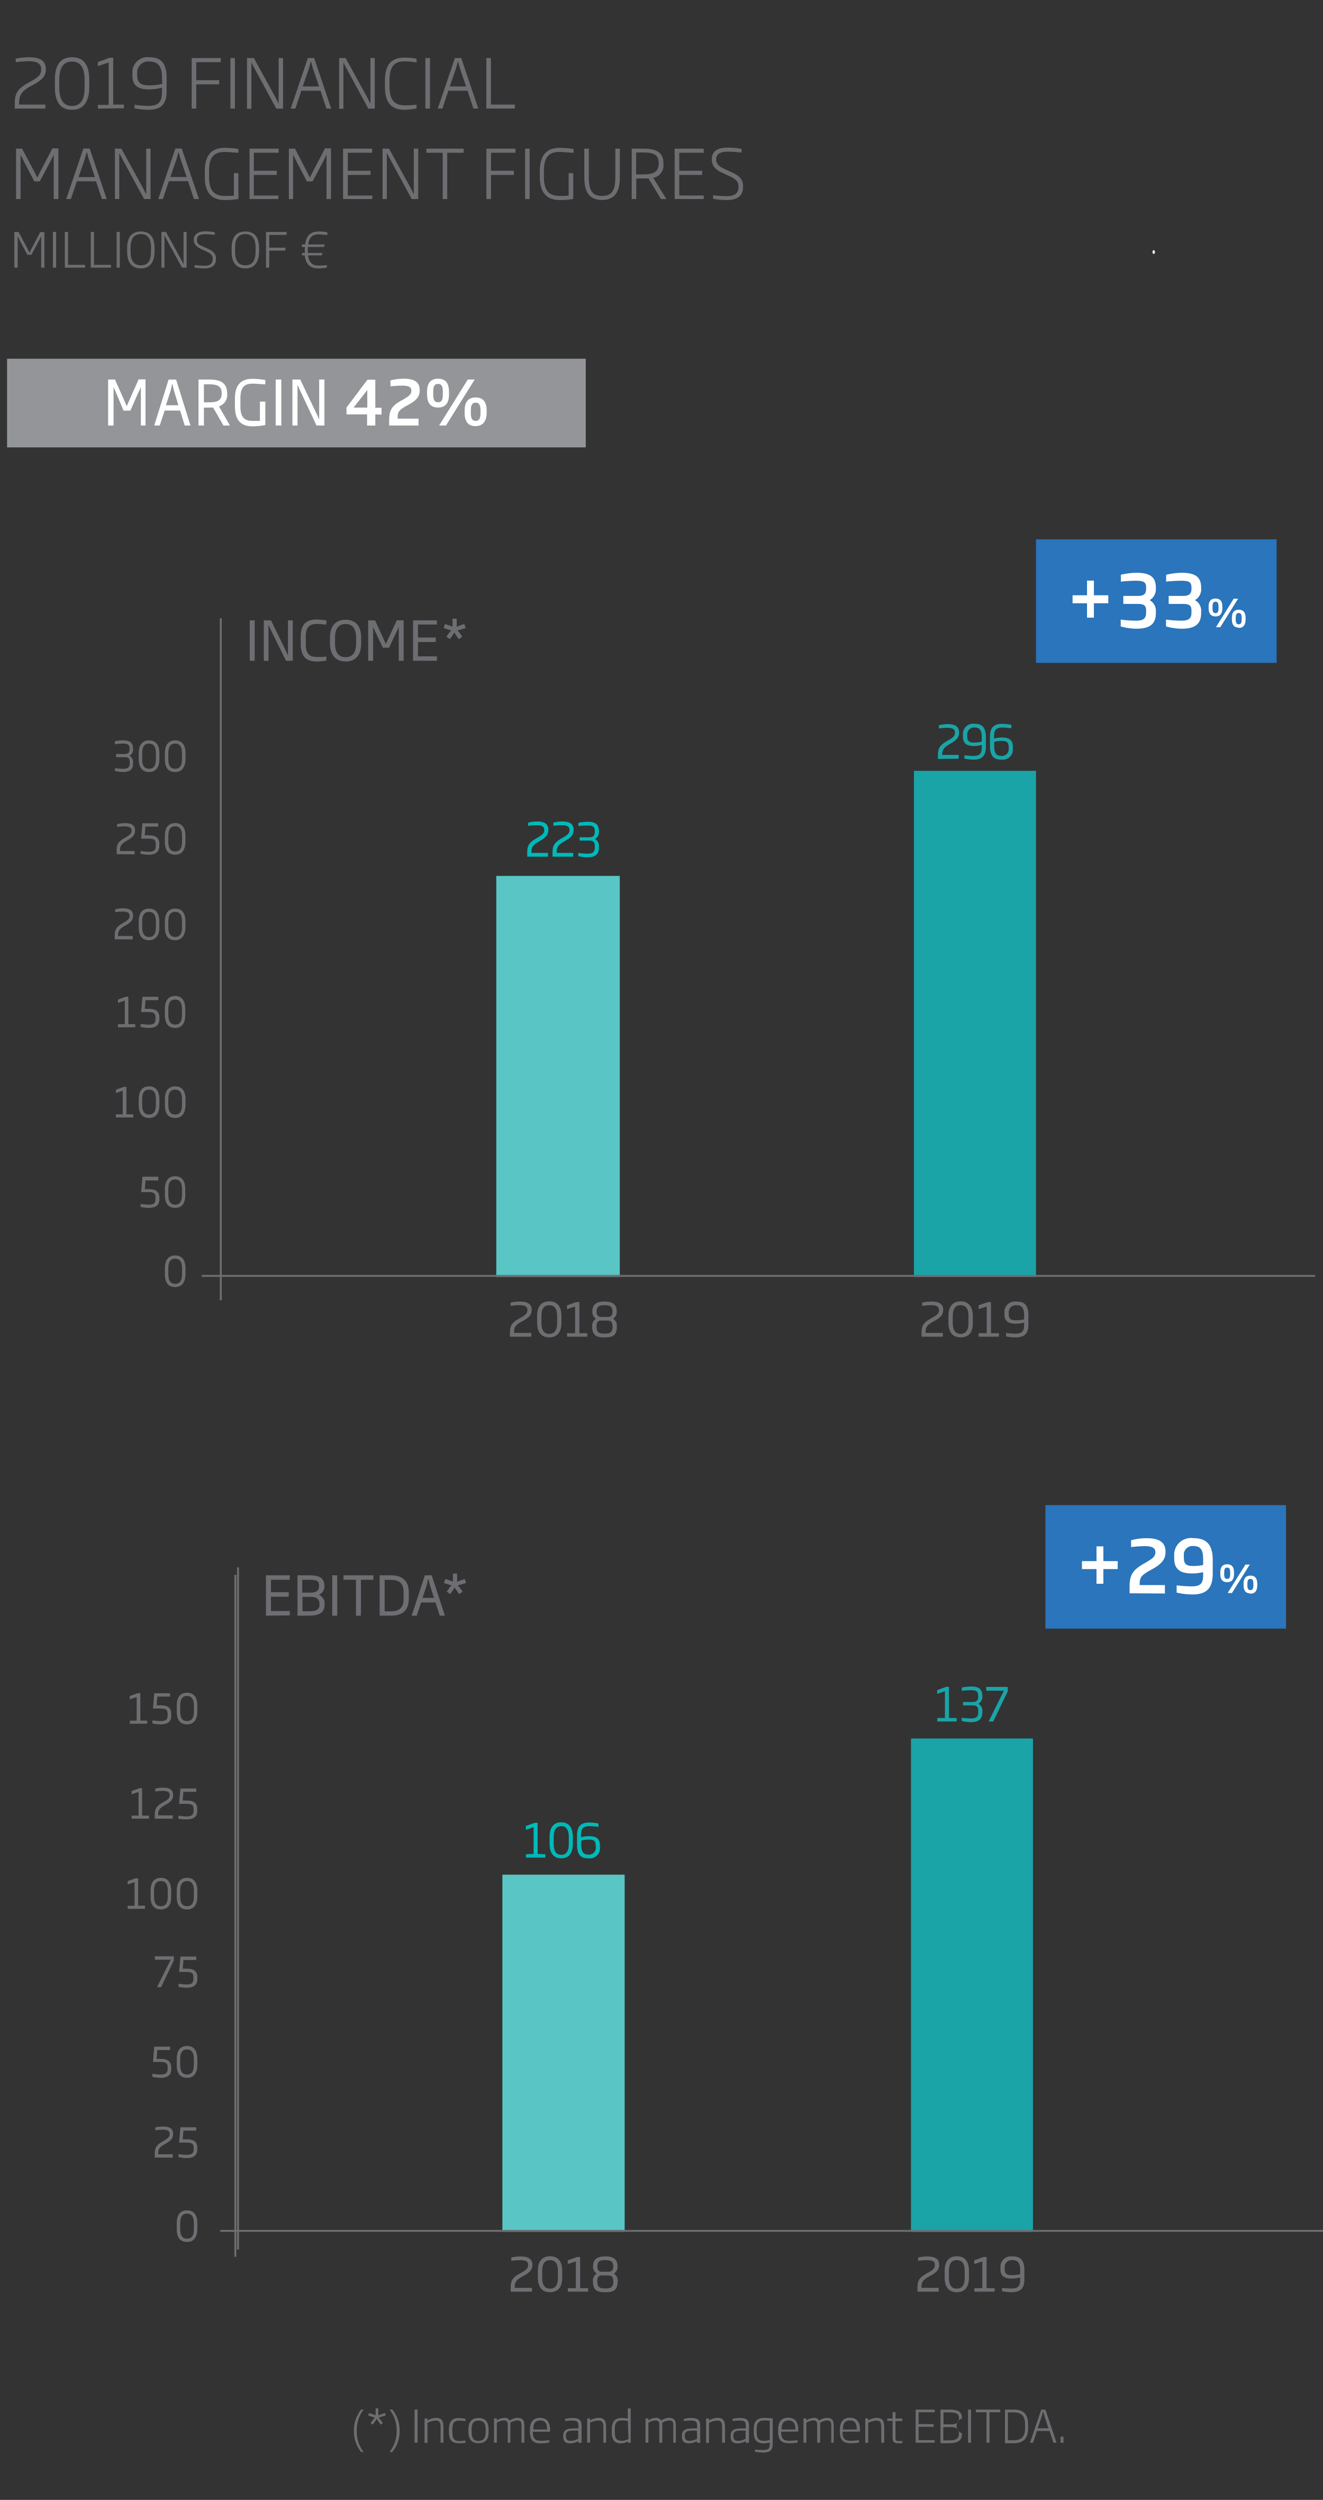<svg id="_2019" data-name="2019" xmlns="http://www.w3.org/2000/svg" viewBox="0 0 192.82 364.26"><rect x="0" y="0" width="192.82" height="364.26" fill="#333333" stroke="none"/><defs><style>.cls-1,.cls-9{fill:none;}.cls-1{stroke:#706f6f;stroke-width:0.28px;}.cls-2{fill:#f2eef6;}.cls-3{fill:#6d6e71;}.cls-4{fill:#939598;}.cls-5{fill:#fff;}.cls-6{fill:#00b9b9;}.cls-7{fill:#1aa4a7;}.cls-8{fill:#59c5c5;}.cls-9{stroke:#6d6e71;stroke-width:0.28px;}.cls-10{fill:#2a75bb;}</style></defs><title>magnitudes-economicas-mobile-ENG</title><line class="cls-1" x1="34.3" y1="328.84" x2="34.3" y2="229.46"/><polygon class="cls-2" points="167.95 36.63 168.03 36.98 168.27 36.98 168.35 36.63 168.15 36.41 167.95 36.63"/><path class="cls-3" d="M2.15,15.82v-.71c0-1.75.59-2.29,2.27-3.21C5.73,11.18,6,10.82,6,10.07S5.48,8.92,4.16,8.92a12.79,12.79,0,0,0-1.87.16V8.55a10.06,10.06,0,0,1,1.9-.21c1.69,0,2.49.53,2.49,1.73,0,.93-.39,1.51-1.9,2.32s-2,1.29-2,2.71v.14H6.61v.58Z"/><path class="cls-3" d="M10.49,16C8.91,16,8,15,8,12.72V11.57c0-2.24.93-3.23,2.51-3.23s2.5,1,2.5,3.23v1.15C13,15,12.05,16,10.49,16Zm1.84-4.38c0-2-.79-2.65-1.84-2.65s-1.85.64-1.85,2.65v1.15c0,2,.79,2.67,1.85,2.67s1.84-.65,1.84-2.67Z"/><path class="cls-3" d="M14.27,15.82v-.54l1.57,0V9.1l-1.58.53V9.05L16,8.41h.5v6.83l1.56,0v.54Z"/><path class="cls-3" d="M21.61,16a11.18,11.18,0,0,1-2-.21v-.52a17.36,17.36,0,0,0,2,.16c1.77,0,2-.85,2-2.18v-.47a8.07,8.07,0,0,1-1.9.25c-1.21,0-2.41-.29-2.41-2v-.37a2.19,2.19,0,0,1,2.43-2.32c1.36,0,2.55.48,2.55,2.95V13.2C24.3,15,23.66,16,21.61,16Zm2-4.71c0-1.82-.74-2.33-1.88-2.33A1.6,1.6,0,0,0,20,10.66V11c0,1.24.77,1.44,1.79,1.44a8.68,8.68,0,0,0,1.87-.22Z"/><path class="cls-3" d="M28.6,9.06v2.62h3.34v.61H28.6v3.53h-.66V8.46h4.24v.6Z"/><path class="cls-3" d="M33.58,15.82V8.46h.66v7.36Z"/><path class="cls-3" d="M40.27,15.83l-3.1-5.71c-.17-.32-.36-.68-.53-1h0c0,.4,0,.84,0,1.26v5.47H36V8.46H37l3.11,5.66c.16.29.34.68.5,1h0c0-.47,0-.91,0-1.29V8.46h.64v7.37Z"/><path class="cls-3" d="M47.57,15.82l-.86-2.6H43.92l-.87,2.6h-.68l2.5-7.36h.92l2.48,7.36Zm-1.9-5.67A10.65,10.65,0,0,1,45.35,9h-.07c-.1.4-.19.76-.31,1.14l-.85,2.46H46.5Z"/><path class="cls-3" d="M53.68,15.83l-3.1-5.71c-.17-.32-.36-.68-.53-1h0c0,.4,0,.84,0,1.26v5.47h-.62V8.46h.94l3.11,5.66c.16.29.35.68.51,1h0c0-.47,0-.91,0-1.29V8.46h.63v7.37Z"/><path class="cls-3" d="M59,16c-1.76,0-2.9-.79-2.9-3.39v-.84c0-2.58,1.14-3.38,2.9-3.38a10.46,10.46,0,0,1,1.71.16v.55A13.17,13.17,0,0,0,59,8.94c-1.52,0-2.23.73-2.23,2.78v.84c0,2,.71,2.79,2.23,2.79a12.4,12.4,0,0,0,1.71-.1v.55A11.09,11.09,0,0,1,59,16Z"/><path class="cls-3" d="M62,15.82V8.46h.67v7.36Z"/><path class="cls-3" d="M69,15.82l-.86-2.6H65.35l-.87,2.6H63.8l2.5-7.36h.92l2.49,7.36Zm-1.9-5.67A8.71,8.71,0,0,1,66.79,9h-.07c-.1.4-.2.76-.32,1.14l-.85,2.46h2.38Z"/><path class="cls-3" d="M70.88,15.82V8.46h.67v6.78h3.5v.58Z"/><path class="cls-3" d="M7.83,29V23.68c0-.43,0-.73,0-1.15h0c-.15.35-.32.66-.49,1l-1.54,2.9H5l-1.51-2.9-.5-1H3c0,.42,0,.71,0,1.15V29H2.34V21.66h.87L5,25c.15.29.3.59.44.88h0c.14-.3.29-.6.43-.89l1.77-3.37h.87V29Z"/><path class="cls-3" d="M14.85,29,14,26.42H11.2L10.33,29H9.65l2.5-7.36h.92L15.55,29ZM13,23.35a10.65,10.65,0,0,1-.32-1.14h-.07c-.1.4-.19.76-.31,1.14l-.85,2.46h2.38Z"/><path class="cls-3" d="M21,29l-3.1-5.71c-.17-.32-.36-.68-.52-1h0c0,.4,0,.84,0,1.26V29h-.63V21.66h.94l3.11,5.66c.16.29.35.68.51,1h0c0-.47,0-.91,0-1.29V21.66h.63V29Z"/><path class="cls-3" d="M28.27,29l-.87-2.6H24.61L23.74,29h-.67l2.49-7.36h.92L29,29Zm-1.9-5.67a10.65,10.65,0,0,1-.32-1.14H26c-.1.4-.2.76-.32,1.14l-.85,2.46H27.2Z"/><path class="cls-3" d="M32.75,29.15c-1.68,0-2.9-.83-2.9-3.36v-.9c0-2.63,1.33-3.35,2.9-3.35a14,14,0,0,1,2,.17v.55c-.42,0-1.47-.12-1.95-.12-1.41,0-2.33.53-2.33,2.75v.9c0,2.12.86,2.76,2.32,2.76.43,0,.91,0,1.3-.05V25.23h.66V29A13.2,13.2,0,0,1,32.75,29.15Z"/><path class="cls-3" d="M36.37,29V21.66h4.24v.6H37v2.62h3.33v.61H37v3h3.57V29Z"/><path class="cls-3" d="M47.59,29V23.68c0-.43,0-.73,0-1.15h0c-.16.35-.33.66-.49,1l-1.54,2.9h-.83l-1.52-2.9c-.15-.32-.32-.65-.49-1h0c0,.42,0,.71,0,1.15V29H42.1V21.66H43L44.72,25c.15.29.3.59.44.88h0c.14-.3.3-.6.44-.89l1.77-3.37h.87V29Z"/><path class="cls-3" d="M50,29V21.66h4.23v.6H50.69v2.62H54v.61H50.69v3h3.57V29Z"/><path class="cls-3" d="M60,29l-3.09-5.71c-.17-.32-.36-.68-.53-1h0c0,.4,0,.84,0,1.26V29h-.62V21.66h.94l3.11,5.66c.16.29.34.68.5,1h0c0-.47,0-.91,0-1.29V21.66h.64V29Z"/><path class="cls-3" d="M65.18,22.26V29h-.66V22.26H62.14v-.6h5.43v.6Z"/><path class="cls-3" d="M71.56,22.26v2.62h3.33v.61H71.56V29h-.67V21.66h4.24v.6Z"/><path class="cls-3" d="M76.53,29V21.66h.66V29Z"/><path class="cls-3" d="M81.59,29.15c-1.69,0-2.91-.83-2.91-3.36v-.9c0-2.63,1.33-3.35,2.91-3.35a14,14,0,0,1,2,.17v.55c-.43,0-1.47-.12-2-.12-1.4,0-2.32.53-2.32,2.75v.9c0,2.12.86,2.76,2.31,2.76.43,0,.92,0,1.3-.05V25.23h.67V29A13.2,13.2,0,0,1,81.59,29.15Z"/><path class="cls-3" d="M87.75,29.14c-1.8,0-2.59-1.1-2.59-3.28v-4.2h.66v4.13c0,1.94.46,2.76,1.93,2.76s1.93-.83,1.93-2.76V21.66h.66v4.2C90.34,28,89.54,29.14,87.75,29.14Z"/><path class="cls-3" d="M96.34,29l-1.83-3H92.73v3h-.66V21.66c.7,0,1.11,0,1.72,0,1.74,0,2.9.46,2.9,2.13v.08a1.86,1.86,0,0,1-1.48,2.05L97.12,29ZM96,23.75c0-1.21-.73-1.53-2.23-1.53l-1.06,0v3.19h1.08c1.52,0,2.21-.41,2.21-1.62Z"/><path class="cls-3" d="M98.33,29V21.66h4.23v.6H99v2.62h3.34v.61H99v3h3.57V29Z"/><path class="cls-3" d="M105.94,29.15a11.6,11.6,0,0,1-2-.18v-.52a17,17,0,0,0,2,.13c1.08,0,1.7-.37,1.7-1.37,0-.72-.33-1.07-1.3-1.53l-1-.46c-1-.46-1.6-1-1.6-2,0-1.18.81-1.71,2.34-1.71a11.54,11.54,0,0,1,2,.18v.54a18.82,18.82,0,0,0-2-.13c-1,0-1.7.27-1.7,1.12,0,.66.37,1,1.23,1.41l1,.46c1.15.52,1.69,1,1.69,2.09C108.32,28.49,107.51,29.15,105.94,29.15Z"/><path class="cls-3" d="M6,39V35.25c0-.31,0-.52,0-.82H6c-.11.25-.23.47-.35.7l-1.08,2H4l-1.07-2-.35-.7h0c0,.3,0,.5,0,.82V39H2.09v-5.2h.62L4,36.21c.1.2.21.42.3.62h0l.31-.63,1.25-2.38h.61V39Z"/><path class="cls-3" d="M7.71,39v-5.2h.47V39Z"/><path class="cls-3" d="M9.45,39v-5.2h.47v4.79H12.4V39Z"/><path class="cls-3" d="M13.23,39v-5.2h.47v4.79h2.48V39Z"/><path class="cls-3" d="M17,39v-5.2h.46V39Z"/><path class="cls-3" d="M20.53,39.11c-1.25,0-2-.77-2-2.41v-.55c0-1.65.72-2.42,2-2.42s2,.77,2,2.42v.55C22.49,38.34,21.77,39.11,20.53,39.11Zm1.49-3c0-1.51-.62-2-1.49-2s-1.5.49-1.5,2v.55c0,1.5.63,2,1.5,2S22,38.2,22,36.7Z"/><path class="cls-3" d="M26.53,39l-2.19-4c-.12-.23-.26-.48-.37-.73h0c0,.29,0,.59,0,.89V39h-.44v-5.2h.66l2.2,4c.12.21.25.48.36.71h0c0-.33,0-.64,0-.91v-3.8h.45V39Z"/><path class="cls-3" d="M29.8,39.11A9.68,9.68,0,0,1,28.35,39v-.38a10.71,10.71,0,0,0,1.45.1c.76,0,1.2-.26,1.2-1,0-.51-.24-.76-.92-1.08l-.71-.33c-.7-.32-1.13-.69-1.13-1.39s.58-1.21,1.65-1.21a7.9,7.9,0,0,1,1.41.13v.38a12.11,12.11,0,0,0-1.39-.09c-.74,0-1.2.19-1.2.79s.26.73.87,1l.71.32c.81.37,1.19.74,1.19,1.48C31.48,38.64,30.91,39.11,29.8,39.11Z"/><path class="cls-3" d="M35.76,39.11c-1.25,0-2-.77-2-2.41v-.55c0-1.65.72-2.42,2-2.42s2,.77,2,2.42v.55C37.72,38.34,37,39.11,35.76,39.11Zm1.49-3c0-1.51-.62-2-1.49-2s-1.5.49-1.5,2v.55c0,1.5.63,2,1.5,2s1.49-.49,1.49-2Z"/><path class="cls-3" d="M39.24,34.24v1.85H41.6v.43H39.24V39h-.47v-5.2h3v.42Z"/><path class="cls-3" d="M44.92,35.62h2.41l-.11.37H44.87a6.24,6.24,0,0,0,0,.86H47l-.1.36h-2c.17,1.19.72,1.48,1.52,1.48.36,0,.87,0,1.2-.08V39a7.61,7.61,0,0,1-1.22.11c-1,0-1.8-.4-2-1.9H44v-.36h.44a6.17,6.17,0,0,1,0-.86H44v-.37h.48c.18-1.51,1-1.89,2-1.89a6.42,6.42,0,0,1,1.22.12v.39c-.33,0-.84-.09-1.2-.09C45.64,34.15,45.08,34.44,44.92,35.62Z"/><rect class="cls-4" x="1.03" y="52.27" width="84.34" height="12.92"/><path class="cls-5" d="M20.53,62V57.64c0-.48,0-.78,0-1.24h0c-.15.37-.31.69-.46,1L19,59.83h-1L17,57.43c-.14-.34-.3-.69-.45-1h0c0,.46,0,.75,0,1.24V62h-.79V55.3h1l1.33,3c.13.29.26.61.38.9h0c.12-.3.27-.62.39-.92l1.35-3h1V62Z"/><path class="cls-5" d="M26.92,62l-.67-2.18H24L23.28,62h-.8l2.09-6.69h1.1L27.76,62ZM25.41,57.1a9.3,9.3,0,0,1-.26-1.1h-.09a9.3,9.3,0,0,1-.25,1.1l-.62,1.95H26Z"/><path class="cls-5" d="M32.57,62l-1.51-2.61H29.72V62h-.79V55.3h1.51c1.48,0,2.67.33,2.67,2.05a1.74,1.74,0,0,1-1.2,1.86L33.51,62Zm-2.13-6h-.72v2.62h.74c1.25,0,1.85-.26,1.85-1.31S31.68,56,30.44,56Z"/><path class="cls-5" d="M36.78,62.12c-1.42,0-2.54-.66-2.54-2.88V58.06c0-2.35,1.28-2.86,2.55-2.86a11.22,11.22,0,0,1,1.88.17V56c-.38,0-1.41-.1-1.77-.1-1.09,0-1.86.3-1.86,2.13v1.18c0,1.7.66,2.12,1.84,2.12l1,0V58.52h.79v3.41A10.16,10.16,0,0,1,36.78,62.12Z"/><path class="cls-5" d="M40.18,62V55.3H41V62Z"/><path class="cls-5" d="M46.13,62l-2.25-4.8c-.16-.33-.36-.73-.52-1.13h0c0,.44,0,.93,0,1.4V62h-.74V55.3h1.14L46,60c.16.32.37.78.52,1.14h0c0-.53,0-1,0-1.47V55.3h.76V62Z"/><path class="cls-5" d="M54.7,60.38V62H53.5V60.38h-3v-1l3.05-4.05H54.7v4.09h.91v1Zm-1.17-3.55-2,2.56h2Z"/><path class="cls-5" d="M56.72,62v-.83c0-1.58.53-2.14,2-2.93,1-.58,1.23-.83,1.23-1.32s-.33-.73-1.3-.73a14.71,14.71,0,0,0-1.74.11v-.87a7.68,7.68,0,0,1,1.9-.25c1.62,0,2.36.51,2.36,1.68,0,.89-.41,1.46-1.72,2.16s-1.5,1-1.5,1.84V61H61v1Z"/><path class="cls-5" d="M63.84,59.38c-1.18,0-1.6-.79-1.6-1.91v-.38c0-1.13.42-1.91,1.6-1.91s1.6.75,1.6,1.91v.38C65.44,58.63,65,59.38,63.84,59.38Zm.7-2.29c0-.89-.22-1.15-.7-1.15s-.7.29-.7,1.15v.38c0,.89.22,1.14.7,1.14s.7-.25.7-1.14ZM65,62H64l4.18-6.7h1Zm4.33.1c-1.07,0-1.61-.66-1.61-1.9v-.4c0-1.24.54-1.89,1.61-1.89s1.6.65,1.6,1.89v.4C70.89,61.43,70.35,62.09,69.29,62.09Zm.7-2.3c0-.92-.29-1.13-.7-1.13s-.71.21-.71,1.13v.4c0,.91.3,1.13.71,1.13s.7-.22.7-1.13Z"/><path class="cls-3" d="M74.32,194.77v-.64c0-1.1.42-1.51,1.54-2.11.84-.46,1-.7,1-1.15s-.31-.69-1.14-.69a7.68,7.68,0,0,0-1.3.11v-.49a6.52,6.52,0,0,1,1.33-.15c1.17,0,1.74.36,1.74,1.22,0,.63-.29,1.07-1.3,1.61s-1.27.85-1.27,1.65v.09h2.51v.55Z"/><path class="cls-3" d="M80.05,194.87c-1.12,0-1.77-.72-1.77-2.13v-1c0-1.41.65-2.12,1.77-2.12s1.78.71,1.78,2.12v1C81.83,194.15,81.18,194.87,80.05,194.87Zm1.15-3.1c0-1.19-.48-1.59-1.15-1.59s-1.14.4-1.14,1.59v1c0,1.2.49,1.59,1.14,1.59s1.15-.39,1.15-1.59Z"/><path class="cls-3" d="M82.64,194.77v-.51l1.18,0v-3.89l-1.18.38v-.55l1.34-.47h.46v4.53l1.16,0v.51Z"/><path class="cls-3" d="M88.1,194.87c-.86,0-1.79-.07-1.79-1.55a1.21,1.21,0,0,1,.55-1.17,1.15,1.15,0,0,1-.53-1.06c0-1.23.91-1.44,1.79-1.44s1.76.21,1.76,1.44a1.13,1.13,0,0,1-.53,1.06,1.21,1.21,0,0,1,.55,1.17C89.9,194.8,89,194.87,88.1,194.87Zm.47-2.45h-.92c-.54,0-.71.27-.71.9,0,.92.48,1,1.18,1s1.16-.09,1.16-1C89.27,192.69,89.11,192.42,88.57,192.42Zm-.47-2.24c-.66,0-1.15.11-1.15.91,0,.5.16.8.7.8h.92c.54,0,.7-.3.7-.8C89.27,190.29,88.78,190.18,88.1,190.18Z"/><path class="cls-3" d="M134.31,194.77v-.64c0-1.1.42-1.51,1.54-2.11.84-.46,1-.7,1-1.15s-.32-.69-1.15-.69a7.68,7.68,0,0,0-1.3.11v-.49a6.61,6.61,0,0,1,1.33-.15c1.17,0,1.74.36,1.74,1.22,0,.63-.29,1.07-1.3,1.61s-1.27.85-1.27,1.65v.09h2.51v.55Z"/><path class="cls-3" d="M140,194.87c-1.12,0-1.77-.72-1.77-2.13v-1c0-1.41.65-2.12,1.77-2.12s1.78.71,1.78,2.12v1C141.82,194.15,141.17,194.87,140,194.87Zm1.15-3.1c0-1.19-.48-1.59-1.15-1.59s-1.14.4-1.14,1.59v1c0,1.2.49,1.59,1.14,1.59s1.15-.39,1.15-1.59Z"/><path class="cls-3" d="M142.63,194.77v-.51l1.18,0v-3.89l-1.18.38v-.55l1.34-.47h.46v4.53l1.16,0v.51Z"/><path class="cls-3" d="M148,194.87a7.29,7.29,0,0,1-1.38-.15v-.49a13.05,13.05,0,0,0,1.36.1c1.17,0,1.28-.55,1.28-1.37v-.24a4.85,4.85,0,0,1-1.18.16c-.85,0-1.69-.18-1.69-1.35v-.29a1.52,1.52,0,0,1,1.7-1.59c.9,0,1.79.19,1.79,2V193C149.89,194.2,149.43,194.87,148,194.87Zm1.26-3.25c0-1.18-.46-1.44-1.17-1.44a1,1,0,0,0-1.07,1.06v.26c0,.76.4.88,1.09.88a5.43,5.43,0,0,0,1.15-.13Z"/><path class="cls-3" d="M25.53,187.54c-1,0-1.5-.64-1.5-1.88v-.85c0-1.25.55-1.88,1.5-1.88s1.51.63,1.51,1.88v.85C27,186.9,26.49,187.54,25.53,187.54Zm1-2.73c0-1.06-.41-1.41-1-1.41s-1,.35-1,1.41v.85c0,1.06.42,1.41,1,1.41s1-.35,1-1.41Z"/><path class="cls-3" d="M21.67,176a5.65,5.65,0,0,1-1.18-.14v-.44a9.14,9.14,0,0,0,1.17.11c.76,0,1-.22,1-.86v-.17c0-.59-.2-.8-1-.8H20.57l.19-2.24h2.31V172H21.21l-.11,1.27h.58c1.08,0,1.55.38,1.55,1.28v.17C23.23,175.65,22.68,176,21.67,176Z"/><path class="cls-3" d="M25.53,176c-1,0-1.5-.64-1.5-1.88v-.85c0-1.25.55-1.88,1.5-1.88S27,172,27,173.29v.85C27,175.38,26.49,176,25.53,176Zm1-2.73c0-1.06-.41-1.41-1-1.41s-1,.35-1,1.41v.85c0,1.06.42,1.41,1,1.41s1-.35,1-1.41Z"/><path class="cls-3" d="M16.89,162.82v-.45l1,0v-3.44l-1,.34v-.48l1.14-.42h.39v4l1,0v.45Z"/><path class="cls-3" d="M21.72,162.9c-.95,0-1.5-.63-1.5-1.87v-.86c0-1.25.55-1.88,1.5-1.88s1.51.63,1.51,1.88V161C23.23,162.27,22.68,162.9,21.72,162.9Zm1-2.73c0-1.06-.41-1.4-1-1.4s-1,.34-1,1.4V161c0,1.05.42,1.4,1,1.4s1-.35,1-1.4Z"/><path class="cls-3" d="M25.53,162.9c-1,0-1.5-.63-1.5-1.87v-.86c0-1.25.55-1.88,1.5-1.88s1.51.63,1.51,1.88V161C27,162.27,26.49,162.9,25.53,162.9Zm1-2.73c0-1.06-.41-1.4-1-1.4s-1,.34-1,1.4V161c0,1.05.42,1.4,1,1.4s1-.35,1-1.4Z"/><path class="cls-3" d="M16.72,136.87v-.56c0-1,.37-1.34,1.31-1.88.71-.4.86-.61.86-1s-.26-.6-1-.6a6.53,6.53,0,0,0-1.1.09v-.43a5.35,5.35,0,0,1,1.13-.14c1,0,1.47.32,1.47,1.08,0,.56-.24.94-1.1,1.42s-1.08.75-1.08,1.46v.08h2.13v.49Z"/><path class="cls-3" d="M21.72,137c-1,0-1.5-.63-1.5-1.87v-.86c0-1.25.54-1.88,1.5-1.88s1.5.63,1.5,1.88v.86C23.22,136.32,22.67,137,21.72,137Zm1-2.73c0-1.06-.41-1.4-1-1.4s-1,.34-1,1.4v.86c0,1,.41,1.4,1,1.4s1-.35,1-1.4Z"/><path class="cls-3" d="M25.53,137c-1,0-1.5-.63-1.5-1.87v-.86c0-1.25.54-1.88,1.5-1.88s1.5.63,1.5,1.88v.86C27,136.32,26.48,137,25.53,137Zm1-2.73c0-1.06-.41-1.4-1-1.4s-1,.34-1,1.4v.86c0,1,.41,1.4,1,1.4s1-.35,1-1.4Z"/><path class="cls-3" d="M17.19,149.69v-.45l1,0v-3.45l-1,.34v-.48l1.14-.42h.38v4l1,0v.45Z"/><path class="cls-3" d="M21.67,149.78a5.43,5.43,0,0,1-1.18-.15v-.44a9.14,9.14,0,0,0,1.17.11c.76,0,1-.21,1-.85v-.17c0-.59-.2-.81-1-.81H20.57l.19-2.23h2.31v.49H21.21L21.1,147h.58c1.08,0,1.55.37,1.55,1.28v.17C23.23,149.41,22.68,149.78,21.67,149.78Z"/><path class="cls-3" d="M25.53,149.78c-1,0-1.5-.64-1.5-1.88V147c0-1.25.55-1.88,1.5-1.88S27,145.79,27,147v.86C27,149.14,26.49,149.78,25.53,149.78Zm1-2.74c0-1-.41-1.4-1-1.4s-1,.35-1,1.4v.86c0,1,.42,1.4,1,1.4s1-.35,1-1.4Z"/><path class="cls-3" d="M17,124.46v-.57c0-1,.36-1.34,1.3-1.87.72-.4.87-.61.87-1s-.27-.61-1-.61a7.77,7.77,0,0,0-1.1.09v-.42a4.91,4.91,0,0,1,1.13-.14c1,0,1.48.32,1.48,1.08,0,.56-.25.94-1.1,1.42s-1.09.75-1.09,1.46V124h2.13v.49Z"/><path class="cls-3" d="M21.66,124.54a5.76,5.76,0,0,1-1.18-.14V124a9.53,9.53,0,0,0,1.17.11c.76,0,1.05-.22,1.05-.86V123c0-.59-.21-.8-1.05-.8H20.57l.18-2.24h2.31v.49H21.2l-.11,1.27h.58c1.08,0,1.55.38,1.55,1.28v.17C23.22,124.17,22.67,124.54,21.66,124.54Z"/><path class="cls-3" d="M25.53,124.54c-1,0-1.5-.64-1.5-1.88v-.85c0-1.25.54-1.88,1.5-1.88s1.5.63,1.5,1.88v.85C27,123.9,26.48,124.54,25.53,124.54Zm1-2.73c0-1.06-.41-1.41-1-1.41s-1,.35-1,1.41v.85c0,1.06.41,1.41,1,1.41s1-.35,1-1.41Z"/><path class="cls-3" d="M17.91,112.49a4.81,4.81,0,0,1-1.16-.16v-.41a8.75,8.75,0,0,0,1.16.1c.64,0,1-.15,1-.82v-.15c0-.4-.07-.72-.72-.72H16.92v-.46h1.24c.65,0,.72-.35.72-.74,0-.61-.22-.78-1-.78a8.8,8.8,0,0,0-1.14.09V108a6.59,6.59,0,0,1,1.15-.13c1,0,1.5.29,1.5,1.25a1,1,0,0,1-.52,1,1,1,0,0,1,.52,1v.15C19.41,112.17,18.86,112.49,17.91,112.49Z"/><path class="cls-3" d="M21.72,112.49c-.95,0-1.5-.63-1.5-1.88v-.85c0-1.25.55-1.88,1.5-1.88s1.51.63,1.51,1.88v.85C23.23,111.86,22.68,112.49,21.72,112.49Zm1-2.73c0-1.06-.41-1.41-1-1.41s-1,.35-1,1.41v.85c0,1.06.42,1.41,1,1.41s1-.35,1-1.41Z"/><path class="cls-3" d="M25.53,112.49c-1,0-1.5-.63-1.5-1.88v-.85c0-1.25.55-1.88,1.5-1.88s1.51.63,1.51,1.88v.85C27,111.86,26.49,112.49,25.53,112.49Zm1-2.73c0-1.06-.41-1.41-1-1.41s-1,.35-1,1.41v.85c0,1.06.42,1.41,1,1.41s1-.35,1-1.41Z"/><path class="cls-6" d="M76.84,124.83v-.64c0-1.11.41-1.51,1.48-2.12.8-.45,1-.69,1-1.14s-.3-.69-1.09-.69a8.33,8.33,0,0,0-1.25.1v-.48a5.93,5.93,0,0,1,1.28-.16c1.12,0,1.66.36,1.66,1.23,0,.63-.27,1.06-1.24,1.61s-1.22.84-1.22,1.64v.1h2.4v.55Z"/><path class="cls-6" d="M80.53,124.83v-.64c0-1.11.41-1.51,1.47-2.12.81-.45,1-.69,1-1.14s-.3-.69-1.1-.69a8.09,8.09,0,0,0-1.24.1v-.48a5.82,5.82,0,0,1,1.27-.16c1.12,0,1.67.36,1.67,1.23,0,.63-.28,1.06-1.25,1.61s-1.22.84-1.22,1.64v.1h2.41v.55Z"/><path class="cls-6" d="M85.6,124.92a6.15,6.15,0,0,1-1.32-.17v-.47a11.12,11.12,0,0,0,1.31.11c.73,0,1.1-.16,1.1-.93v-.16c0-.46-.08-.82-.81-.82h-1.4V122h1.4c.73,0,.81-.4.81-.84,0-.69-.24-.88-1.1-.88a11.17,11.17,0,0,0-1.29.09v-.48a7.34,7.34,0,0,1,1.3-.15c1.14,0,1.69.33,1.69,1.42a1.18,1.18,0,0,1-.58,1.1,1.13,1.13,0,0,1,.58,1.08v.16C87.29,124.57,86.67,124.92,85.6,124.92Z"/><path class="cls-7" d="M136.7,110.59V110c0-1.1.41-1.51,1.48-2.12.81-.45,1-.69,1-1.14s-.29-.69-1.09-.69a8.33,8.33,0,0,0-1.25.1v-.48a5.93,5.93,0,0,1,1.28-.16c1.12,0,1.66.37,1.66,1.23,0,.63-.27,1.06-1.24,1.61s-1.22.85-1.22,1.65V110h2.4v.55Z"/><path class="cls-7" d="M141.88,110.69a6.71,6.71,0,0,1-1.32-.15v-.49a12.37,12.37,0,0,0,1.31.1c1.12,0,1.22-.55,1.22-1.37v-.24a4.47,4.47,0,0,1-1.13.16c-.81,0-1.61-.18-1.61-1.35v-.29a1.48,1.48,0,0,1,1.62-1.6c.86,0,1.72.2,1.72,2v1.31C143.69,110,143.25,110.69,141.88,110.69Zm1.21-3.26c0-1.17-.43-1.43-1.12-1.43a1,1,0,0,0-1,1.06v.26c0,.76.38.88,1,.88a5,5,0,0,0,1.1-.13Z"/><path class="cls-7" d="M146,110.69c-.86,0-1.72-.2-1.72-2v-1.31c0-1.23.44-1.91,1.8-1.91a6.61,6.61,0,0,1,1.32.15v.49a11.93,11.93,0,0,0-1.3-.1c-1.12,0-1.22.55-1.22,1.37v.24a4.81,4.81,0,0,1,1.13-.16c.81,0,1.61.18,1.61,1.36v.28A1.48,1.48,0,0,1,146,110.69Zm1-1.86c0-.76-.38-.87-1-.87a4.38,4.38,0,0,0-1.1.13v.63c0,1.17.43,1.43,1.12,1.43a1,1,0,0,0,1-1.06Z"/><rect class="cls-8" x="72.33" y="127.63" width="18" height="58.43"/><rect class="cls-7" x="133.2" y="112.32" width="17.79" height="73.74"/><line class="cls-9" x1="29.4" y1="185.91" x2="191.68" y2="185.91"/><line class="cls-9" x1="32.18" y1="189.46" x2="32.18" y2="90.08"/><path class="cls-3" d="M36.4,96.28V90.39h.72v5.89Z"/><path class="cls-3" d="M41.68,96.28,39.6,92.06c-.14-.3-.32-.65-.47-1h0c0,.39,0,.81,0,1.23v4h-.68V90.39h1.05l2,4.11c.14.29.33.69.47,1h0c0-.47,0-.93,0-1.29V90.39h.7v5.89Z"/><path class="cls-3" d="M46.2,96.39c-1.34,0-2.37-.5-2.37-2.57v-1c0-2.07,1-2.55,2.37-2.55a9,9,0,0,1,1.37.13V91c-.37,0-.93-.08-1.37-.08-1.1,0-1.64.45-1.64,1.9v1c0,1.45.54,1.91,1.64,1.91.44,0,1,0,1.37-.07v.59A8.78,8.78,0,0,1,46.2,96.39Z"/><path class="cls-3" d="M50.37,96.39c-1.47,0-2.28-1-2.28-2.63v-.84c0-1.68.81-2.62,2.28-2.62s2.27.94,2.27,2.62v.84C52.64,95.44,51.83,96.39,50.37,96.39Zm1.53-3.47c0-1.44-.63-2-1.53-2s-1.54.53-1.54,2v.84c0,1.44.63,2,1.54,2s1.53-.54,1.53-2Z"/><path class="cls-3" d="M58.12,96.28V92.45c0-.43,0-.69,0-1.09h0c-.14.32-.28.6-.42.9l-1,2.12h-.9l-1-2.12-.42-.9h0c0,.4,0,.66,0,1.09v3.83h-.72V90.39h1l1.22,2.66c.12.25.24.53.35.79h0c.11-.26.25-.55.37-.81l1.23-2.64h1v5.89Z"/><path class="cls-3" d="M60.2,96.28V90.39h3.48V91H60.92V92.9h2.59v.65H60.92v2.09h2.76v.64Z"/><path class="cls-3" d="M67.24,91.7a4.61,4.61,0,0,1-.59.15,3.22,3.22,0,0,1,.39.45l.34.47-.5.36-.34-.46a4.39,4.39,0,0,1-.32-.51c-.1.18-.22.35-.32.5l-.33.47-.51-.36.34-.48a3.79,3.79,0,0,1,.38-.45,4.29,4.29,0,0,1-.57-.15l-.55-.17.19-.6.55.19a3.1,3.1,0,0,1,.55.21c0-.2,0-.4,0-.59v-.58h.61v.58a4.35,4.35,0,0,1,0,.61,5.1,5.1,0,0,1,.56-.23l.55-.19.19.6Z"/><rect class="cls-10" x="150.99" y="78.59" width="35.07" height="18"/><path class="cls-5" d="M159.43,87.9V90h-1V87.9h-2.11V86.74h2.11V84.6h1v2.14h2.1V87.9Z"/><path class="cls-5" d="M165.63,91.61a8.75,8.75,0,0,1-2.29-.33v-1a18.08,18.08,0,0,0,2.19.16c1,0,1.51-.21,1.51-1.19V89c0-.62-.14-1-1.19-1h-2.13V86.83h2.13c1.05,0,1.19-.47,1.19-1.09v-.12c0-.81-.33-1-1.52-1a21.06,21.06,0,0,0-2.16.13v-1a10.17,10.17,0,0,1,2.27-.29c1.85,0,2.83.53,2.83,2.14v.13a1.84,1.84,0,0,1-.91,1.72,1.75,1.75,0,0,1,.91,1.68v.21C168.46,91,167.48,91.61,165.63,91.61Z"/><path class="cls-5" d="M172.23,91.61a8.82,8.82,0,0,1-2.29-.33v-1a18.08,18.08,0,0,0,2.19.16c1,0,1.52-.21,1.52-1.19V89c0-.62-.15-1-1.2-1h-2.12V86.83h2.12c1.05,0,1.2-.47,1.2-1.09v-.12c0-.81-.34-1-1.53-1a21.24,21.24,0,0,0-2.16.13v-1a10.27,10.27,0,0,1,2.27-.29c1.85,0,2.83.53,2.83,2.14v.13a1.82,1.82,0,0,1-.91,1.72,1.73,1.73,0,0,1,.91,1.68v.21C175.06,91,174.08,91.61,172.23,91.61Z"/><path class="cls-5" d="M177.15,89.82c-.73,0-1-.5-1-1.19v-.24c0-.7.26-1.18,1-1.18s1,.46,1,1.18v.24C178.14,89.35,177.88,89.82,177.15,89.82Zm.44-1.43c0-.55-.14-.71-.44-.71s-.43.18-.43.71v.24c0,.55.13.71.43.71s.44-.16.44-.71Zm.26,3h-.63l2.59-4.16h.64Zm2.69.06c-.67,0-1-.42-1-1.18v-.25c0-.77.33-1.18,1-1.18s1,.41,1,1.18v.25C181.53,91.08,181.2,91.5,180.54,91.5Zm.43-1.43c0-.57-.18-.7-.43-.7s-.44.13-.44.7v.25c0,.56.18.7.44.7s.43-.14.43-.7Z"/><path class="cls-3" d="M74.43,333.92v-.64c0-1.11.42-1.52,1.54-2.12.84-.46,1-.69,1-1.15s-.32-.68-1.15-.68a9.13,9.13,0,0,0-1.3.1v-.49a6.61,6.61,0,0,1,1.33-.15c1.17,0,1.74.36,1.74,1.22,0,.63-.28,1.07-1.3,1.61s-1.27.85-1.27,1.65v.1h2.51v.55Z"/><path class="cls-3" d="M80.17,334c-1.13,0-1.78-.72-1.78-2.12v-1c0-1.41.65-2.12,1.78-2.12s1.77.71,1.77,2.12v1C81.94,333.29,81.29,334,80.17,334Zm1.14-3.1c0-1.19-.48-1.58-1.14-1.58s-1.15.39-1.15,1.58v1c0,1.19.49,1.58,1.15,1.58s1.14-.39,1.14-1.58Z"/><path class="cls-3" d="M82.76,333.92v-.51l1.17,0v-3.9l-1.18.38v-.54l1.34-.48h.46v4.54l1.17,0v.51Z"/><path class="cls-3" d="M88.21,334c-.86,0-1.79-.07-1.79-1.55a1.21,1.21,0,0,1,.55-1.17,1.12,1.12,0,0,1-.53-1.05c0-1.24.91-1.45,1.79-1.45S90,329,90,330.24a1.12,1.12,0,0,1-.53,1.05,1.21,1.21,0,0,1,.55,1.17C90,333.94,89.09,334,88.21,334Zm.47-2.45h-.92c-.54,0-.71.27-.71.9,0,.92.48,1,1.18,1s1.16-.09,1.16-1C89.38,331.83,89.22,331.56,88.68,331.56Zm-.47-2.23c-.66,0-1.15.1-1.15.91,0,.49.16.79.7.79h.92c.54,0,.7-.3.7-.79C89.38,329.43,88.89,329.33,88.21,329.33Z"/><path class="cls-3" d="M133.71,333.92v-.64c0-1.11.43-1.52,1.54-2.12.84-.46,1-.69,1-1.15s-.31-.68-1.15-.68a8.88,8.88,0,0,0-1.29.1v-.49a6.43,6.43,0,0,1,1.33-.15c1.17,0,1.74.36,1.74,1.22,0,.63-.29,1.07-1.3,1.61s-1.28.85-1.28,1.65v.1h2.51v.55Z"/><path class="cls-3" d="M139.45,334c-1.13,0-1.77-.72-1.77-2.12v-1c0-1.41.64-2.12,1.77-2.12s1.77.71,1.77,2.12v1C141.22,333.29,140.58,334,139.45,334Zm1.15-3.1c0-1.19-.48-1.58-1.15-1.58s-1.15.39-1.15,1.58v1c0,1.19.49,1.58,1.15,1.58s1.15-.39,1.15-1.58Z"/><path class="cls-3" d="M142,333.92v-.51l1.17,0v-3.9l-1.18.38v-.54l1.35-.48h.45v4.54l1.17,0v.51Z"/><path class="cls-3" d="M147.41,334a7.29,7.29,0,0,1-1.38-.15v-.49a11.1,11.1,0,0,0,1.37.1c1.17,0,1.28-.55,1.28-1.37v-.24a4.93,4.93,0,0,1-1.19.16c-.85,0-1.68-.18-1.68-1.35v-.29a1.52,1.52,0,0,1,1.69-1.59c.9,0,1.8.2,1.8,2v1.31C149.3,333.34,148.84,334,147.41,334Zm1.27-3.25c0-1.18-.46-1.43-1.18-1.43a1,1,0,0,0-1.07,1.05v.26c0,.76.4.88,1.09.88a5.52,5.52,0,0,0,1.16-.13Z"/><path class="cls-3" d="M38.76,235.42v-5.88h3.48v.65H39.49V232h2.59v.66H39.49v2.08h2.75v.64Z"/><path class="cls-3" d="M44.87,235.42H43.36v-5.88h1.55c1.43,0,2.37.22,2.37,1.58a1.34,1.34,0,0,1-.8,1.27,1.34,1.34,0,0,1,.83,1.38C47.31,235.19,46.26,235.42,44.87,235.42Zm0-5.23h-.82v1.87h1.18c1,0,1.27-.38,1.27-.94C46.54,230.24,46,230.19,44.91,230.19Zm.36,2.49H44.09v2.1h.78c1.08,0,1.7-.13,1.7-1C46.57,233.11,46.3,232.68,45.27,232.68Z"/><path class="cls-3" d="M48.42,235.42v-5.88h.73v5.88Z"/><path class="cls-3" d="M52.6,230.19v5.23h-.72v-5.23H50.06v-.65h4.36v.65Z"/><path class="cls-3" d="M57,235.42H55.33v-5.88H57c1.83,0,2.58,1,2.58,2.45v1C59.56,234.45,58.87,235.42,57,235.42ZM58.82,232c0-1.34-.64-1.8-1.9-1.8h-.86v4.59h.86c1.26,0,1.9-.49,1.9-1.83Z"/><path class="cls-3" d="M64.09,235.42l-.61-1.92H61.37l-.63,1.92H60l1.92-5.88h1l1.92,5.88Zm-1.39-4.31a8.41,8.41,0,0,1-.24-1h-.08a8.44,8.44,0,0,1-.23,1l-.57,1.72h1.67Z"/><path class="cls-3" d="M67.29,230.85c-.18.05-.38.11-.59.15a3.22,3.22,0,0,1,.39.45l.34.46-.5.37-.34-.47a3.68,3.68,0,0,1-.32-.51,5.44,5.44,0,0,1-.32.5l-.33.48-.51-.37.34-.47a3.94,3.94,0,0,1,.38-.45c-.2,0-.39-.1-.57-.15l-.55-.18.19-.59.55.18a5,5,0,0,1,.56.22,4.08,4.08,0,0,1,0-.59v-.59h.61v.59a4.12,4.12,0,0,1,0,.6,5,5,0,0,1,.56-.22l.55-.19.19.59Z"/><path class="cls-3" d="M27.26,326.68c-1,0-1.5-.64-1.5-1.88v-.86c0-1.24.54-1.87,1.5-1.87s1.5.63,1.5,1.87v.86C28.76,326,28.21,326.68,27.26,326.68Zm1-2.74c0-1.05-.41-1.4-1-1.4s-1,.35-1,1.4v.86c0,1.06.41,1.4,1,1.4s1-.34,1-1.4Z"/><path class="cls-3" d="M22.56,314.37v-.57c0-1,.36-1.34,1.31-1.87.71-.4.86-.61.86-1s-.26-.61-1-.61a7.77,7.77,0,0,0-1.1.09V310a4.76,4.76,0,0,1,1.13-.14c1,0,1.47.32,1.47,1.08,0,.56-.24.94-1.1,1.42s-1.08.75-1.08,1.46v.08h2.13v.49Z"/><path class="cls-3" d="M27.2,314.45a5.65,5.65,0,0,1-1.18-.14v-.44a9.15,9.15,0,0,0,1.16.11c.77,0,1.05-.22,1.05-.86V313c0-.59-.2-.8-1.05-.8H26.1l.19-2.24H28.6v.49H26.73l-.1,1.27h.58c1.08,0,1.54.38,1.54,1.28v.17C28.75,314.08,28.21,314.45,27.2,314.45Z"/><path class="cls-3" d="M23.39,302.76a5.54,5.54,0,0,1-1.18-.15v-.44a9.53,9.53,0,0,0,1.17.11c.76,0,1.05-.21,1.05-.85v-.17c0-.59-.21-.81-1.05-.81H22.3l.18-2.23h2.31v.49H22.93L22.82,300h.58c1.08,0,1.55.37,1.55,1.28v.17C25,302.39,24.4,302.76,23.39,302.76Z"/><path class="cls-3" d="M27.26,302.76c-1,0-1.5-.64-1.5-1.88V300c0-1.25.54-1.88,1.5-1.88s1.5.63,1.5,1.88v.86C28.76,302.12,28.21,302.76,27.26,302.76Zm1-2.74c0-1-.41-1.4-1-1.4s-1,.35-1,1.4v.86c0,1.05.41,1.4,1,1.4s1-.35,1-1.4Z"/><path class="cls-3" d="M18.61,278.14v-.45l1,0v-3.44l-1,.33v-.48l1.14-.42h.38v4l1,0v.45Z"/><path class="cls-3" d="M23.45,278.23c-1,0-1.5-.64-1.5-1.88v-.86c0-1.24.54-1.87,1.5-1.87s1.5.63,1.5,1.87v.86C25,277.59,24.4,278.23,23.45,278.23Zm1-2.74c0-1.05-.41-1.4-1-1.4s-1,.35-1,1.4v.86c0,1.06.41,1.4,1,1.4s1-.34,1-1.4Z"/><path class="cls-3" d="M27.26,278.23c-1,0-1.5-.64-1.5-1.88v-.86c0-1.24.54-1.87,1.5-1.87s1.5.63,1.5,1.87v.86C28.76,277.59,28.21,278.23,27.26,278.23Zm1-2.74c0-1.05-.41-1.4-1-1.4s-1,.35-1,1.4v.86c0,1.06.41,1.4,1,1.4s1-.34,1-1.4Z"/><path class="cls-3" d="M23.48,289.55h-.6l2-4H22.57v-.5h2.77v.59Z"/><path class="cls-3" d="M27.2,289.63a5.76,5.76,0,0,1-1.18-.14v-.44a9.53,9.53,0,0,0,1.17.11c.76,0,1-.22,1-.85v-.18c0-.58-.2-.8-1-.8H26.11l.18-2.24H28.6v.5H26.74l-.11,1.27h.58c1.08,0,1.55.37,1.55,1.27v.18C28.76,289.27,28.21,289.63,27.2,289.63Z"/><path class="cls-3" d="M19.19,265v-.45l1,0v-3.44l-1,.33v-.48l1.14-.41h.38v4l1,0V265Z"/><path class="cls-3" d="M22.56,265v-.57c0-1,.36-1.34,1.31-1.87.71-.4.86-.61.86-1s-.26-.61-1-.61a7.77,7.77,0,0,0-1.1.09v-.42a4.76,4.76,0,0,1,1.13-.14c1,0,1.47.32,1.47,1.08,0,.56-.24.94-1.1,1.42s-1.08.75-1.08,1.46v.08h2.13V265Z"/><path class="cls-3" d="M27.2,265.1A5.65,5.65,0,0,1,26,265v-.44a9.15,9.15,0,0,0,1.16.11c.77,0,1.05-.22,1.05-.85v-.18c0-.59-.2-.8-1.05-.8H26.1l.19-2.24H28.6v.49H26.73l-.1,1.27h.58c1.08,0,1.54.38,1.54,1.28v.18C28.75,264.73,28.21,265.1,27.2,265.1Z"/><path class="cls-3" d="M18.92,251.17v-.45l1,0v-3.44l-1,.33v-.48l1.14-.42h.39v4l1,0v.45Z"/><path class="cls-3" d="M23.39,251.26a5.54,5.54,0,0,1-1.18-.15v-.43a9.84,9.84,0,0,0,1.17.1c.76,0,1.05-.21,1.05-.85v-.17c0-.59-.21-.81-1.05-.81H22.3l.18-2.23h2.31v.49H22.93l-.11,1.27h.58c1.08,0,1.55.37,1.55,1.28v.17C25,250.89,24.4,251.26,23.39,251.26Z"/><path class="cls-3" d="M27.26,251.26c-1,0-1.5-.64-1.5-1.88v-.86c0-1.24.54-1.87,1.5-1.87s1.5.63,1.5,1.87v.86C28.76,250.62,28.21,251.26,27.26,251.26Zm1-2.74c0-1.05-.41-1.4-1-1.4s-1,.35-1,1.4v.86c0,1.06.41,1.4,1,1.4s1-.34,1-1.4Z"/><path class="cls-6" d="M76.65,270.68v-.5l1.12-.05v-3.89l-1.13.38v-.55l1.29-.47h.43v4.53l1.12.05v.5Z"/><path class="cls-6" d="M81.8,270.78c-1.08,0-1.7-.72-1.7-2.13v-1c0-1.41.62-2.12,1.7-2.12s1.69.71,1.69,2.12v1C83.49,270.06,82.88,270.78,81.8,270.78Zm1.1-3.1c0-1.19-.47-1.59-1.1-1.59s-1.1.4-1.1,1.59v1c0,1.2.47,1.59,1.1,1.59s1.1-.39,1.1-1.59Z"/><path class="cls-6" d="M85.82,270.78c-.87,0-1.72-.2-1.72-2v-1.31c0-1.24.44-1.91,1.8-1.91a6.71,6.71,0,0,1,1.32.15v.49a9.58,9.58,0,0,0-1.3-.11c-1.12,0-1.23.55-1.23,1.38v.23a5,5,0,0,1,1.14-.15c.81,0,1.61.17,1.61,1.35v.28A1.48,1.48,0,0,1,85.82,270.78Zm1-1.85c0-.77-.38-.88-1-.88a5,5,0,0,0-1.11.13v.63c0,1.18.44,1.43,1.13,1.43a1,1,0,0,0,1-1.06Z"/><path class="cls-7" d="M136.6,250.84v-.51l1.12,0v-3.9l-1.13.38v-.54l1.29-.48h.43v4.54l1.12,0v.51Z"/><path class="cls-7" d="M141.48,250.94a6,6,0,0,1-1.32-.18v-.47a11.13,11.13,0,0,0,1.32.11c.72,0,1.09-.16,1.09-.92v-.17c0-.46-.08-.82-.81-.82h-1.4V248h1.4c.73,0,.81-.4.81-.84,0-.69-.24-.88-1.1-.88a9.15,9.15,0,0,0-1.29.1v-.49a7.49,7.49,0,0,1,1.3-.15c1.14,0,1.69.33,1.69,1.42a1.18,1.18,0,0,1-.58,1.1,1.11,1.11,0,0,1,.58,1.08v.17C143.17,250.58,142.55,250.94,141.48,250.94Z"/><path class="cls-7" d="M144.76,250.84h-.67l2.22-4.49h-2.57v-.55h3.13v.66Z"/><rect class="cls-8" x="73.22" y="273.16" width="17.82" height="52.03"/><rect class="cls-7" x="132.77" y="253.32" width="17.78" height="71.88"/><line class="cls-9" x1="34.69" y1="327.77" x2="34.69" y2="228.39"/><rect class="cls-10" x="152.36" y="219.31" width="35.07" height="18"/><path class="cls-5" d="M160.81,228.63v2.14h-1v-2.14h-2.12v-1.16h2.12v-2.15h1v2.15h2.09v1.16Z"/><path class="cls-5" d="M164.63,232.16v-1c0-1.85.62-2.51,2.3-3.45,1.22-.68,1.46-1,1.46-1.56s-.4-.86-1.54-.86a15.48,15.48,0,0,0-2,.14v-1a8.65,8.65,0,0,1,2.23-.3c1.92,0,2.79.61,2.79,2,0,1-.47,1.72-2,2.55s-1.77,1.13-1.77,2.16v.12h3.68v1.23Z"/><path class="cls-5" d="M173.79,232.33a10.58,10.58,0,0,1-2.3-.27V231a19.64,19.64,0,0,0,2.2.15c1.52,0,1.66-.66,1.66-1.76v-.31a6.86,6.86,0,0,1-1.56.19c-1.42,0-2.66-.34-2.66-2.2v-.37a2.45,2.45,0,0,1,2.75-2.58c1.72,0,2.87.69,2.87,3.19v1.89C176.75,231.15,176.12,232.33,173.79,232.33Zm1.56-5.21c0-1.49-.54-1.85-1.47-1.85a1.26,1.26,0,0,0-1.34,1.41V227c0,1,.49,1.18,1.37,1.18a6.83,6.83,0,0,0,1.44-.15Z"/><path class="cls-5" d="M178.85,230.54c-.73,0-1-.49-1-1.18v-.24c0-.7.26-1.19,1-1.19s1,.47,1,1.19v.24C179.85,230.07,179.58,230.54,178.85,230.54Zm.44-1.42c0-.55-.14-.71-.44-.71s-.43.18-.43.71v.24c0,.55.13.7.43.7s.44-.15.44-.7Zm.26,3h-.63l2.6-4.15h.63Zm2.69.06c-.67,0-1-.41-1-1.18v-.25c0-.76.33-1.17,1-1.17s1,.41,1,1.17V231C183.23,231.81,182.9,232.22,182.24,232.22Zm.43-1.43c0-.57-.18-.69-.43-.69s-.44.12-.44.69V231c0,.57.18.7.44.7s.43-.13.43-.7Z"/><line class="cls-9" x1="32.09" y1="325.06" x2="194.37" y2="325.06"/><path class="cls-3" d="M52.63,357.28a4.8,4.8,0,0,1-1.05-3.06v-.05a4.86,4.86,0,0,1,1.05-3.07H53a4.79,4.79,0,0,0-1,3.07v.05a4.76,4.76,0,0,0,1,3.06Z"/><path class="cls-3" d="M55.6,352.14a2.7,2.7,0,0,1-.43.12l.29.34.34.47-.31.23-.34-.48c-.08-.11-.17-.24-.25-.37-.07.12-.15.25-.23.36l-.35.49-.3-.23.34-.48a2.88,2.88,0,0,1,.28-.33,4.21,4.21,0,0,1-.42-.12l-.56-.18.11-.36.56.18a3.61,3.61,0,0,1,.42.16,3.22,3.22,0,0,1,0-.43v-.6h.38v.6a3.49,3.49,0,0,1,0,.44l.41-.16.57-.19.11.36Z"/><path class="cls-3" d="M57.18,357.28h-.42a4.71,4.71,0,0,0,1.05-3.06v-.05a4.74,4.74,0,0,0-1.05-3.07h.42a4.8,4.8,0,0,1,1.06,3.07v.05A4.74,4.74,0,0,1,57.18,357.28Z"/><path class="cls-3" d="M60.42,355.93V351.1h.44v4.83Z"/><path class="cls-3" d="M64.21,355.93V353.7c0-.76-.17-1-.73-1a2.89,2.89,0,0,0-1.18.34v2.91h-.42V352.4h.42v.29a2.6,2.6,0,0,1,1.22-.38c.91,0,1.11.48,1.11,1.39v2.23Z"/><path class="cls-3" d="M66.84,356c-1,0-1.41-.51-1.41-1.66V354c0-1.14.45-1.66,1.41-1.66a5,5,0,0,1,1,.11v.33a8.48,8.48,0,0,0-.91-.07c-.67,0-1,.26-1,1.29v.39c0,1.05.36,1.29,1,1.29a6.75,6.75,0,0,0,.91-.07v.33A4.56,4.56,0,0,1,66.84,356Z"/><path class="cls-3" d="M69.74,356c-1,0-1.47-.57-1.47-1.67V354c0-1.09.47-1.67,1.47-1.67s1.47.58,1.47,1.67v.37C71.21,355.45,70.74,356,69.74,356Zm1.05-2c0-.91-.31-1.29-1.05-1.29s-1,.38-1,1.29v.37c0,.91.31,1.3,1,1.3s1.05-.39,1.05-1.3Z"/><path class="cls-3" d="M76,355.93v-2.36c0-.56,0-.89-.62-.89a2.17,2.17,0,0,0-1,.33,2.38,2.38,0,0,1,0,.56v2.36H74v-2.36c0-.57,0-.89-.59-.89a2.16,2.16,0,0,0-1,.33v2.92H72V352.4h.42v.28a2,2,0,0,1,1.08-.37.78.78,0,0,1,.78.4,2.12,2.12,0,0,1,1.14-.4c1,0,1,.67,1,1.26v2.36Z"/><path class="cls-3" d="M77.66,354.32v.07c0,.81.22,1.26,1.18,1.26a8.83,8.83,0,0,0,1.21-.1v.34a5.48,5.48,0,0,1-1.22.13c-1.2,0-1.59-.54-1.59-1.72v-.25c0-1.1.45-1.74,1.46-1.74s1.47.63,1.47,1.79v.22Zm2.07-.42c0-.63-.18-1.22-1-1.22s-1,.61-1,1.22V354h2.07Z"/><path class="cls-3" d="M84.27,355.93v-.25a2.27,2.27,0,0,1-1.18.34c-.69,0-1-.31-1-1v-.09c0-.9.58-1.08,1.61-1.08h.6v-.3c0-.69-.15-.85-.94-.85a7.75,7.75,0,0,0-1,.07v-.31a5.12,5.12,0,0,1,1.07-.13c1.12,0,1.33.39,1.33,1.22v2.4Zm0-1.77h-.6c-.85,0-1.19.12-1.19.75V355c0,.49.28.66.72.66a2.26,2.26,0,0,0,1.07-.32Z"/><path class="cls-3" d="M87.94,355.93V353.7c0-.76-.16-1-.73-1A2.9,2.9,0,0,0,86,353v2.91h-.42V352.4H86v.29a2.6,2.6,0,0,1,1.21-.38c.91,0,1.12.48,1.12,1.39v2.23Z"/><path class="cls-3" d="M91.51,355.93v-.2a2.15,2.15,0,0,1-1.05.29c-.85,0-1.3-.48-1.3-1.61V354c0-1.28.58-1.67,1.47-1.67a5,5,0,0,1,.87.08v-1.48h.42v5Zm0-3.18a6.35,6.35,0,0,0-.84-.07c-.7,0-1.07.24-1.07,1.3v.43c0,.89.28,1.24,1,1.24a2.2,2.2,0,0,0,1-.26Z"/><path class="cls-3" d="M98.13,355.93v-2.36c0-.56,0-.89-.61-.89a2.13,2.13,0,0,0-1,.33,3.06,3.06,0,0,1,0,.56v2.36h-.43v-2.36c0-.57,0-.89-.59-.89a2.16,2.16,0,0,0-1,.33v2.92h-.42V352.4h.42v.28a2,2,0,0,1,1.07-.37.79.79,0,0,1,.79.4,2.1,2.1,0,0,1,1.14-.4c1,0,1,.67,1,1.26v2.36Z"/><path class="cls-3" d="M101.57,355.93v-.25a2.27,2.27,0,0,1-1.18.34c-.69,0-1-.31-1-1v-.09c0-.9.57-1.08,1.61-1.08h.6v-.3c0-.69-.15-.85-.94-.85a7.64,7.64,0,0,0-1,.07v-.31a5.11,5.11,0,0,1,1.06-.13c1.13,0,1.33.39,1.33,1.22v2.4Zm0-1.77H101c-.85,0-1.19.12-1.19.75V355c0,.49.27.66.71.66a2.27,2.27,0,0,0,1.08-.32Z"/><path class="cls-3" d="M105.24,355.93V353.7c0-.76-.16-1-.73-1a2.94,2.94,0,0,0-1.18.34v2.91h-.42V352.4h.42v.29a2.64,2.64,0,0,1,1.22-.38c.91,0,1.12.48,1.12,1.39v2.23Z"/><path class="cls-3" d="M108.67,355.93v-.25a2.27,2.27,0,0,1-1.18.34c-.69,0-1-.31-1-1v-.09c0-.9.58-1.08,1.61-1.08h.6v-.3c0-.69-.15-.85-.94-.85a7.75,7.75,0,0,0-1,.07v-.31a5.12,5.12,0,0,1,1.07-.13c1.12,0,1.33.39,1.33,1.22v2.4Zm0-1.77h-.6c-.85,0-1.19.12-1.19.75V355c0,.49.28.66.72.66a2.22,2.22,0,0,0,1.07-.32Z"/><path class="cls-3" d="M111.26,357.36a8.55,8.55,0,0,1-1.23-.11v-.32a11.92,11.92,0,0,0,1.23.06c.77,0,.93-.26.93-.93v-.17a3.52,3.52,0,0,1-.84.13c-1,0-1.49-.43-1.49-1.63v-.45c0-1.11.45-1.63,1.57-1.63a10.63,10.63,0,0,1,1.19.09v3.66C112.62,356.9,112.34,357.36,111.26,357.36Zm.93-4.62a5.09,5.09,0,0,0-.76-.06c-.86,0-1.15.37-1.15,1.26v.45c0,.95.31,1.26,1.07,1.26a3.14,3.14,0,0,0,.84-.12Z"/><path class="cls-3" d="M113.85,354.32v.07c0,.81.22,1.26,1.18,1.26a8.83,8.83,0,0,0,1.21-.1v.34A5.48,5.48,0,0,1,115,356c-1.2,0-1.59-.54-1.59-1.72v-.25c0-1.1.45-1.74,1.46-1.74s1.47.63,1.47,1.79v.22Zm2.07-.42c0-.63-.18-1.22-1-1.22s-1,.61-1,1.22V354h2.07Z"/><path class="cls-3" d="M121.15,355.93v-2.36c0-.56-.05-.89-.62-.89a2.1,2.1,0,0,0-1,.33,3.13,3.13,0,0,1,0,.56v2.36h-.43v-2.36c0-.57,0-.89-.58-.89a2.12,2.12,0,0,0-1,.33v2.92h-.42V352.4h.42v.28a2,2,0,0,1,1.07-.37.8.8,0,0,1,.79.4,2.07,2.07,0,0,1,1.13-.4c1,0,1,.67,1,1.26v2.36Z"/><path class="cls-3" d="M122.8,354.32v.07c0,.81.22,1.26,1.18,1.26a9,9,0,0,0,1.21-.1v.34A5.66,5.66,0,0,1,124,356c-1.2,0-1.59-.54-1.59-1.72v-.25c0-1.1.45-1.74,1.46-1.74s1.47.63,1.47,1.79v.22Zm2.06-.42c0-.63-.17-1.22-1-1.22s-1,.61-1,1.22V354h2.06Z"/><path class="cls-3" d="M128.44,355.93V353.7c0-.76-.17-1-.73-1a2.89,2.89,0,0,0-1.18.34v2.91h-.42V352.4h.42v.29a2.6,2.6,0,0,1,1.22-.38c.91,0,1.12.48,1.12,1.39v2.23Z"/><path class="cls-3" d="M130.89,356c-.6,0-.8-.23-.8-.88v-2.38l-.77,0v-.33h.77v-.94h.42v.94h1v.36h-1v2.36c0,.45.06.55.42.55a5.41,5.41,0,0,0,.59,0v.3A3.36,3.36,0,0,1,130.89,356Z"/><path class="cls-3" d="M133.45,355.93V351.1h2.78v.39h-2.35v1.73h2.19v.39h-2.19v1.94h2.35v.38Z"/><path class="cls-3" d="M138.3,356c-.59,0-.76,0-1.23,0V351.1l1.25,0c1.2,0,1.88.24,1.88,1.23v.06a1.14,1.14,0,0,0,0,2.16v.09C140.22,355.69,139.47,356,138.3,356Zm1.46-3.65c0-.72-.49-.84-1.44-.84l-.81,0v1.74h1.09c1,0,1.16-.41,1.16-.86Zm0,2.22c0-.49-.21-.92-1.19-.92h-1.09v1.94c.25,0,.45,0,.79,0,1,0,1.49-.2,1.49-1Z"/><path class="cls-3" d="M141.09,355.93V351.1h.43v4.83Z"/><path class="cls-3" d="M144.21,351.49v4.44h-.43v-4.44h-1.56v-.39h3.56v.39Z"/><path class="cls-3" d="M147.77,356c-.55,0-.83,0-1.3,0V351.1l1.3,0c1.45,0,2.07.75,2.07,2.15v.57C149.84,355.2,149.25,356,147.77,356Zm1.63-2.73c0-1.31-.57-1.76-1.67-1.76l-.83,0v4.06c.25,0,.53,0,.83,0,1.1,0,1.67-.47,1.67-1.78Z"/><path class="cls-3" d="M153.53,355.93l-.56-1.71h-1.84l-.57,1.71h-.44l1.64-4.83h.6l1.63,4.83Zm-1.25-3.72a5.89,5.89,0,0,1-.2-.75H152c-.06.27-.13.5-.21.75l-.56,1.62h1.57Z"/><path class="cls-3" d="M154.57,355.93v-.88H155v.88Z"/></svg>